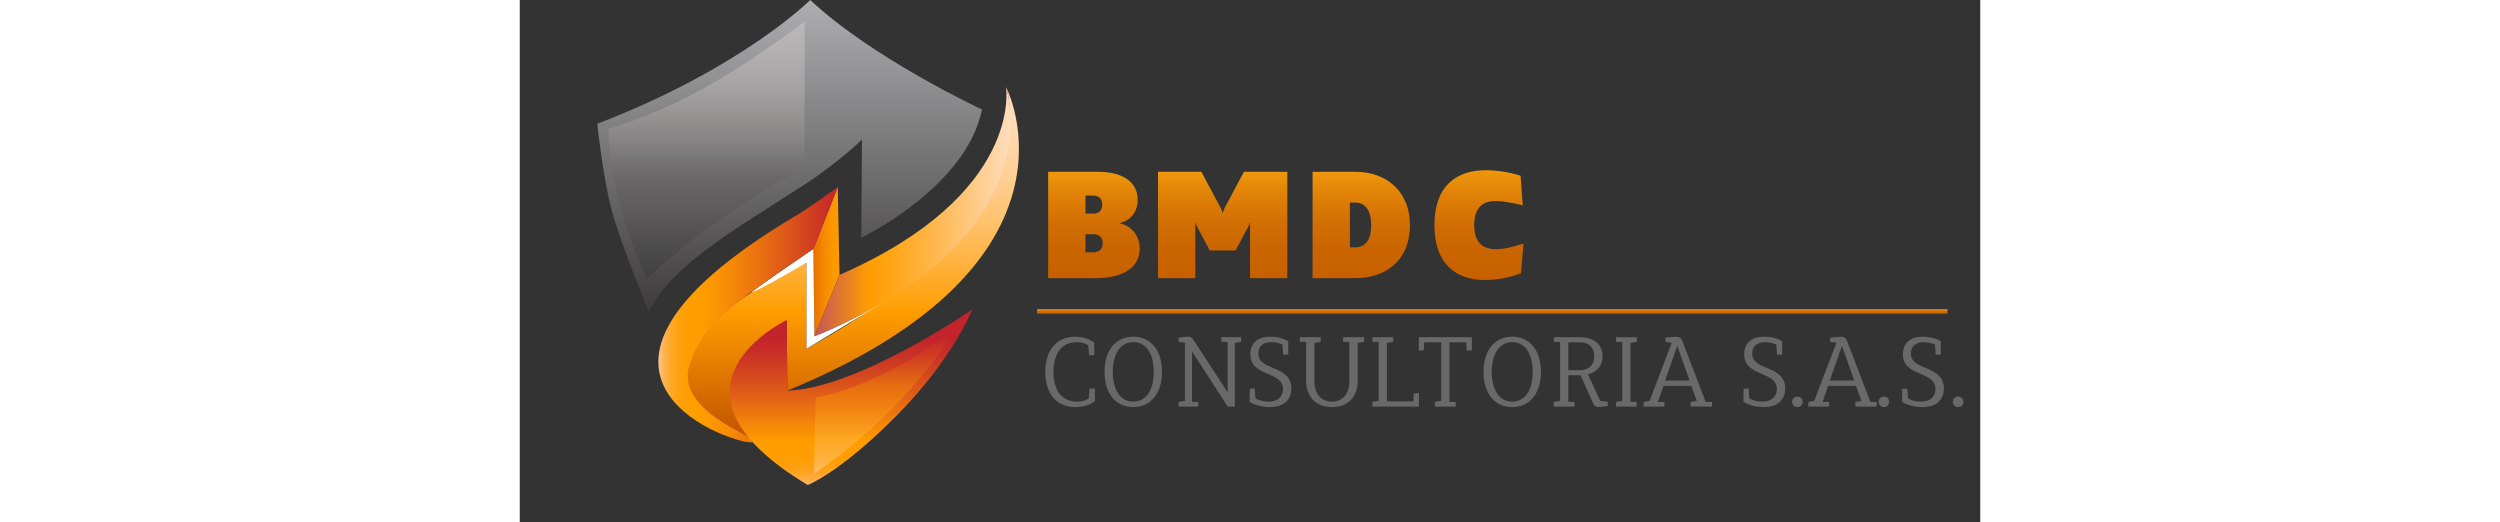 <svg height="522" viewBox="-134.87 415.78 2988.69 1068.19" width="2500" xmlns="http://www.w3.org/2000/svg" xmlns:xlink="http://www.w3.org/1999/xlink"><rect x="-134.87" y="415.78" width="2988.69" height="1068.19" fill="#333333" stroke="none"/><linearGradient id="a"><stop offset="0" stop-color="#f0970c"/><stop offset=".192" stop-color="#e18408"/><stop offset=".455" stop-color="#d37003"/><stop offset=".723" stop-color="#ca6501"/><stop offset="1" stop-color="#c76100"/></linearGradient><linearGradient id="b" gradientUnits="userSpaceOnUse" x1="1040.112" x2="1040.112" xlink:href="#a" y1="767.324" y2="984.922"/><linearGradient id="c" gradientUnits="userSpaceOnUse" x1="1303.514" x2="1303.514" xlink:href="#a" y1="767.324" y2="984.922"/><linearGradient id="d" gradientUnits="userSpaceOnUse" x1="1587.112" x2="1587.112" xlink:href="#a" y1="767.324" y2="984.922"/><linearGradient id="e" gradientUnits="userSpaceOnUse" x1="1828.01" x2="1828.01" xlink:href="#a" y1="764.142" y2="988.739"/><linearGradient id="f" gradientUnits="userSpaceOnUse" x1="1855.314" x2="1855.314" xlink:href="#a" y1="1048.409" y2="1057.618"/><linearGradient id="g" gradientUnits="userSpaceOnUse" x1="417.386" x2="417.386" y1="415.786" y2="1054.25"><stop offset="0" stop-color="#aeaeb0"/><stop offset="1" stop-color="#3d3b3b"/></linearGradient><linearGradient id="h" gradientUnits="userSpaceOnUse" x1="466.085" x2="519.448" y1="951.307" y2="951.307"><stop offset="0" stop-color="#e96e00"/><stop offset=".375" stop-color="#f58700"/><stop offset=".728" stop-color="#fc9700"/><stop offset="1" stop-color="#ff9d00"/></linearGradient><linearGradient id="i" gradientUnits="userSpaceOnUse" x1="544.568" x2="544.568" y1="1320.446" y2="593.819"><stop offset="0" stop-color="#bf5000"/><stop offset=".369" stop-color="#ff9d00"/><stop offset=".384" stop-color="#ffa008"/><stop offset=".503" stop-color="#ffb23e"/><stop offset=".618" stop-color="#ffc16c"/><stop offset=".728" stop-color="#ffcd8f"/><stop offset=".832" stop-color="#ffd6a8"/><stop offset=".925" stop-color="#ffdbb8"/><stop offset="1" stop-color="#ffddbd"/></linearGradient><linearGradient id="j" gradientUnits="userSpaceOnUse" x1="468.034" x2="869.595" y1="848.974" y2="848.974"><stop offset="0" stop-color="#c3565a"/><stop offset=".279" stop-color="#ff9d00"/><stop offset=".371" stop-color="#ffa311"/><stop offset=".553" stop-color="#ffb23d"/><stop offset=".806" stop-color="#ffc983"/><stop offset="1" stop-color="#ffddbd"/></linearGradient><linearGradient id="k" gradientUnits="userSpaceOnUse" x1="148.782" x2="515.876" y1="1059.773" y2="1059.773"><stop offset="0" stop-color="#ffc38a"/><stop offset=".004" stop-color="#ffc183"/><stop offset=".023" stop-color="#ffb760"/><stop offset=".045" stop-color="#ffaf42"/><stop offset=".068" stop-color="#ffa82a"/><stop offset=".095" stop-color="#ffa317"/><stop offset=".126" stop-color="#ffa00a"/><stop offset=".166" stop-color="#ff9e02"/><stop offset=".246" stop-color="#ff9d00"/><stop offset=".387" stop-color="#f78c06"/><stop offset=".665" stop-color="#e16016"/><stop offset="1" stop-color="#c3242b"/></linearGradient><linearGradient id="l" gradientUnits="userSpaceOnUse" x1="542.879" x2="542.879" y1="1408.27" y2="1049.134"><stop offset="0" stop-color="#ffb670"/><stop offset=".011" stop-color="#ffb25f"/><stop offset=".033" stop-color="#ffac42"/><stop offset=".059" stop-color="#ffa62a"/><stop offset=".087" stop-color="#ffa217"/><stop offset=".12" stop-color="#ff9f0a"/><stop offset=".163" stop-color="#ff9d02"/><stop offset=".249" stop-color="#ff9d00"/><stop offset=".52" stop-color="#df5d17"/><stop offset=".724" stop-color="#cb3425"/><stop offset=".828" stop-color="#c3242b"/></linearGradient><linearGradient id="m" gradientUnits="userSpaceOnUse" x1="610.779" x2="610.779" y1="1385.355" y2="1091.511"><stop offset="0" stop-color="#ffeede"/><stop offset=".075" stop-color="#ffdeb2"/><stop offset=".177" stop-color="#ffca7c"/><stop offset=".277" stop-color="#ffba50"/><stop offset=".372" stop-color="#ffad2d"/><stop offset=".462" stop-color="#ffa414"/><stop offset=".544" stop-color="#ff9f05"/><stop offset=".611" stop-color="#ff9d00"/><stop offset=".691" stop-color="#f07e0b"/><stop offset=".832" stop-color="#d84e1c"/><stop offset=".94" stop-color="#c92f27"/><stop offset="1" stop-color="#c3242b"/></linearGradient><linearGradient id="n" gradientUnits="userSpaceOnUse" x1="247.174" x2="247.174" y1="986.123" y2="459.697"><stop offset="0" stop-color="#383838"/><stop offset=".396" stop-color="#666464"/><stop offset=".4" stop-color="#676565"/><stop offset=".408" stop-color="#6a6868"/><stop offset=".529" stop-color="#8f8b8b"/><stop offset=".649" stop-color="#aca6a6"/><stop offset=".769" stop-color="#c0baba"/><stop offset=".886" stop-color="#cdc6c6"/><stop offset="1" stop-color="#d1caca"/></linearGradient><path d="m2048.44 987.37h-9.21z" fill="none"/><g fill="#696969"><path d="m1001.77 1248.84c-38.15 0-61.28-27.8-61.28-72.04s23.34-72.04 60.88-72.04c14.61 0 28.82 4.26 39.37 12.17v25.37l-10.55.81-1.62-20.7c-6.7-4.26-14.81-6.49-23.34-6.49-31.05 0-47.89 23.13-47.89 60.88 0 37.54 16.84 60.88 48.09 60.88 7.91 0 17.05-2.23 23.95-6.09l1.83-20.29 10.96-.81v26.38c-11.18 7.91-25.79 11.97-40.4 11.97z"/><path d="m1120.69 1104.76c35.72 0 58.65 27.8 58.65 72.04s-22.93 72.04-58.65 72.04c-35.92 0-58.85-27.8-58.85-72.04.01-44.23 22.94-72.04 58.85-72.04zm0 132.92c25.77 0 41.8-23.13 41.8-60.88 0-37.74-16.03-60.88-41.8-60.88-25.97 0-42.01 23.13-42.01 60.88.01 37.75 16.04 60.88 42.01 60.88z"/><path d="m1313.78 1218.81v-103.49h-12.78v-9.54h40.38v9.54l-12.99 2.23v130.28h-14.61l-72.85-112.83v103.29h12.78v9.54h-40.38v-9.54l12.99-2.23v-119.12l-12.78-1.42-.61-8.73c6.29-1.22 15.83-2.03 20.09-2.03 5.48 0 8.32 2.64 10.96 6.9z"/><path d="m1444.07 1210.69c0 22.32-14.2 38.15-44.44 38.15-13.8 0-28.41-3.25-40.79-10.55v-26.79l10.35-.81 1.42 20.29c7.91 4.87 18.06 6.7 26.58 6.7 20.09 0 29.83-11.16 29.83-25.77 0-37.54-66.76-24.15-66.76-71.23 0-21.51 13.6-35.92 40.59-35.92 11.97 0 25.77 2.43 36.93 9.34v26.99l-10.35.81-1.62-20.9c-6.9-3.45-15.83-5.07-23.34-5.07-17.66 0-25.97 10.35-25.97 23.13-.01 36.53 67.57 22.93 67.57 71.63z"/><path d="m1491.18 1195.27c0 26.38 13.8 42.41 35.92 42.41s35.72-16.03 35.72-42.41v-79.96h-12.78v-9.54h42.82v9.54l-12.99 2.23v77.72c0 33.08-20.5 53.57-52.76 53.57s-52.76-20.5-52.76-53.57v-79.96h-12.78v-9.54h42.61v9.54l-12.99 2.23v77.74z"/><path d="m1652.62 1115.32-12.99 2.23v119.52h54.18l1.02-16.03 10.35-1.02v27.8h-95.38v-9.54l12.99-2.23v-120.74h-12.78v-9.54h42.61z"/><path d="m1802.05 1116.33h-34.5v121.96h12.78v9.54h-42.61v-9.54l12.99-2.23v-119.73h-34.5l-1.22 16.23-10.15 1.02v-27.8h108.57v26.79l-10.35 1.02z"/><path d="m1896.18 1104.76c35.72 0 58.65 27.8 58.65 72.04s-22.93 72.04-58.65 72.04c-35.92 0-58.85-27.8-58.85-72.04 0-44.23 22.93-72.04 58.85-72.04zm0 132.92c25.77 0 41.8-23.13 41.8-60.88 0-37.74-16.03-60.88-41.8-60.88-25.97 0-42.01 23.13-42.01 60.88s16.03 60.88 42.01 60.88z"/><path d="m1981.05 1238.29 12.99-2.23v-120.74h-12.78v-9.54h53.78c27.6 0 45.86 14.61 45.86 38.96 0 19.28-11.36 32.47-29.83 37.14l25.16 54.39 15.02 1.62.61 8.52c-6.7 1.42-15.63 2.23-19.68 2.23-4.67 0-8.73-2.43-10.76-7.91l-25.36-57.02h-25.16v54.59h12.58v9.54h-42.41v-9.55zm29.83-121.96v57.02h24.15c17.66 0 29.02-10.75 29.02-28.61s-11.36-28.41-29.02-28.41z"/><path d="m2151.14 1115.32-12.99 2.23v120.74h12.58v9.54h-42.41v-9.54l12.99-2.23v-120.74h-12.78v-9.54h42.61z"/><path d="m2292.08 1238.29h12.78v9.54h-43.63v-9.54l12.38-2.23-11.16-30.64h-56.82l-11.57 32.87h13.39v9.54h-42.41v-9.54l12.17-2.23 45.25-118.92-12.38-1.42-.61-8.52c7.31-1.42 18.47-2.23 22.93-2.23 6.49 0 9.74 3.04 11.57 7.91zm-83.2-43.83h50.12l-25.16-70.82z"/><path d="m2454.64 1210.69c0 22.32-14.21 38.15-44.44 38.15-13.8 0-28.41-3.25-40.79-10.55v-26.79l10.35-.81 1.42 20.29c7.91 4.87 18.06 6.7 26.58 6.7 20.09 0 29.83-11.16 29.83-25.77 0-37.54-66.76-24.15-66.76-71.23 0-21.51 13.6-35.92 40.59-35.92 11.97 0 25.77 2.43 36.93 9.34v26.99l-10.35.81-1.62-20.9c-6.9-3.45-15.83-5.07-23.34-5.07-17.66 0-25.97 10.35-25.97 23.13-.01 36.53 67.57 22.93 67.57 71.63z"/><path d="m2479.55 1227.33c6.29 0 10.76 4.67 10.76 10.76 0 6.29-4.46 10.76-10.76 10.76-6.09 0-10.75-4.46-10.75-10.76 0-6.09 4.67-10.76 10.75-10.76z"/><path d="m2629.09 1238.29h12.78v9.54h-43.63v-9.54l12.38-2.23-11.16-30.64h-56.82l-11.57 32.87h13.39v9.54h-42.41v-9.54l12.17-2.23 45.25-118.92-12.38-1.42-.61-8.52c7.31-1.42 18.47-2.23 22.93-2.23 6.49 0 9.74 3.04 11.57 7.91zm-83.2-43.83h50.12l-25.16-70.82z"/><path d="m2656.62 1227.33c6.29 0 10.76 4.67 10.76 10.76 0 6.29-4.46 10.76-10.76 10.76-6.09 0-10.75-4.46-10.75-10.76-.01-6.09 4.66-10.76 10.75-10.76z"/><path d="m2808.53 1227.33c6.29 0 10.76 4.67 10.76 10.76 0 6.29-4.46 10.76-10.76 10.76-6.09 0-10.75-4.46-10.75-10.76 0-6.09 4.66-10.76 10.75-10.76z"/><path d="m2779.33 1210.69c0 22.32-14.21 38.15-44.44 38.15-13.8 0-28.41-3.25-40.79-10.55v-26.79l10.35-.81 1.42 20.29c7.91 4.87 18.06 6.7 26.58 6.7 20.09 0 29.83-11.16 29.83-25.77 0-37.54-66.76-24.15-66.76-71.23 0-21.51 13.6-35.92 40.59-35.92 11.97 0 25.77 2.43 36.93 9.34v26.99l-10.35.81-1.62-20.9c-6.9-3.45-15.83-5.07-23.34-5.07-17.66 0-25.97 10.35-25.97 23.13-.01 36.53 67.57 22.93 67.57 71.63z"/></g><path d="m946.42 767.32h101.48c52.81 0 81.76 21.95 81.76 57.26 0 30.54-21.31 44.54-35.95 47.4v1.27c17.5 2.23 40.08 20.68 40.08 51.54 0 34.36-28.63 60.13-89.08 60.13h-98.3v-217.6zm91.94 85.58c13.36 0 18.77-7.95 18.77-18.45 0-11.13-6.36-18.45-18.77-18.45h-15.59v36.9zm.64 79.21c13.04 0 19.09-7.63 19.09-18.45s-6.04-18.45-19.09-18.45h-16.22v36.9z" fill="url(#b)"/><path d="m1171.17 767.32h88.76l38.81 72.53c2.55 4.77 4.14 8.91 4.45 11.77h.64c.64-2.86 1.91-7 4.45-11.77l38.81-72.53h88.76v217.6h-76.35v-112.93h-.95c-.32 3.5-2.55 7.32-3.82 9.86l-24.81 46.45h-52.81l-24.81-46.45c-1.91-3.5-3.5-6.68-3.82-9.86h-.95v112.94h-76.35v-217.61z" fill="url(#c)"/><path d="m1487.54 767.32h88.44c56.94 0 110.71 34.99 110.71 109.43 0 75.71-53.76 108.16-110.71 108.16h-88.44zm87.48 154.61c18.13 0 32.45-12.09 32.45-45.17s-14.32-46.45-32.45-46.45h-11.13v91.62z" fill="url(#d)"/><path d="m1736.87 876.44c0-83.67 48.67-112.3 104.66-112.3 26.4 0 52.49 5.09 71.58 11.13l4.45 60.76c-21.95-5.41-41.36-8.91-55.04-8.91-30.54 0-44.22 17.5-44.22 49.31s13.68 49.31 44.86 49.31c17.18 0 34.36-4.77 55.99-11.45l-5.09 60.44c-19.72 7.63-42.95 14-73.49 14-58.21.01-103.7-31.17-103.7-112.29z" fill="url(#e)"/><path d="m923.71 1048.41h1863.21v9.21h-1863.21z" fill="url(#f)"/><path d="m23.72 669.02c296.21-113.57 435.87-253.24 435.87-253.24 127.39 119.72 351.46 224.08 351.46 224.08-32.23 159.62-247.1 262.45-247.1 262.45l1.53-200.8s-51 48.75-115.88 90.93c-138.65 90.13-275.48 165.63-319.99 261.81 0 0-57.81-137.11-77.25-211.8-17.38-66.78-28.64-173.43-28.64-173.43z" fill="url(#g)"/><path d="m468.03 1104.13 51.42-125.85-3.57-179.8-49.79 126.42z" fill="url(#h)"/><path d="m860.17 593.82s189.8 359.34-447.43 621.32l-1.23-144.52-69.99 249.82c-367.67-159.53 110.41-367.28 110.41-367.28v176.29c508-280.48 408.24-535.63 408.24-535.63z" fill="url(#i)"/><path d="m860.17 593.82s36.83 219.47-340.72 384.46l-51.41 125.85c498.03-206.43 392.13-510.31 392.13-510.31z" fill="url(#j)"/><path d="m339.11 1013.3s-2.81 7.7 112.81-60.14v176.29l158.86-96.08s-29.85 17.76-63.7 34.94c-31.3 15.89-66.23 31.1-79.04 35.81l-1.95-179.23s-55.97 38.25-74.38 51.07c-13.33 9.3-52.6 37.34-52.6 37.34z" fill="#fff"/><path d="m515.88 798.48s-55.16 40.54-87.36 59.7c-563.39 335.22-104.49 473.35-87 462.26s-165.6-60.54-127.48-163.37c29.81-80.42 75.2-111.27 252.06-232.18z" fill="url(#k)"/><path d="m411.5 1070.62s-289.56 138.13 42.97 337.65c0 0 64.97-24.56 180.08-140.18 117.42-117.94 156.55-218.96 156.55-218.96s-234.87 162.17-378.37 166.01z" fill="url(#l)"/><path d="m470.6 1229.32-3.33 156.03c203.36-139.66 287-293.84 287-293.84s-143.49 112.74-283.67 137.81z" fill="url(#m)" opacity=".36"/><path d="m447.97 758.98v-299.28c-159.61 119.71-276.42 181.61-401.6 219.98 0 0 4.1 155.23 79.3 306.44 0 0 132.33-128.92 322.3-227.14z" fill="url(#n)" opacity=".5"/></svg>